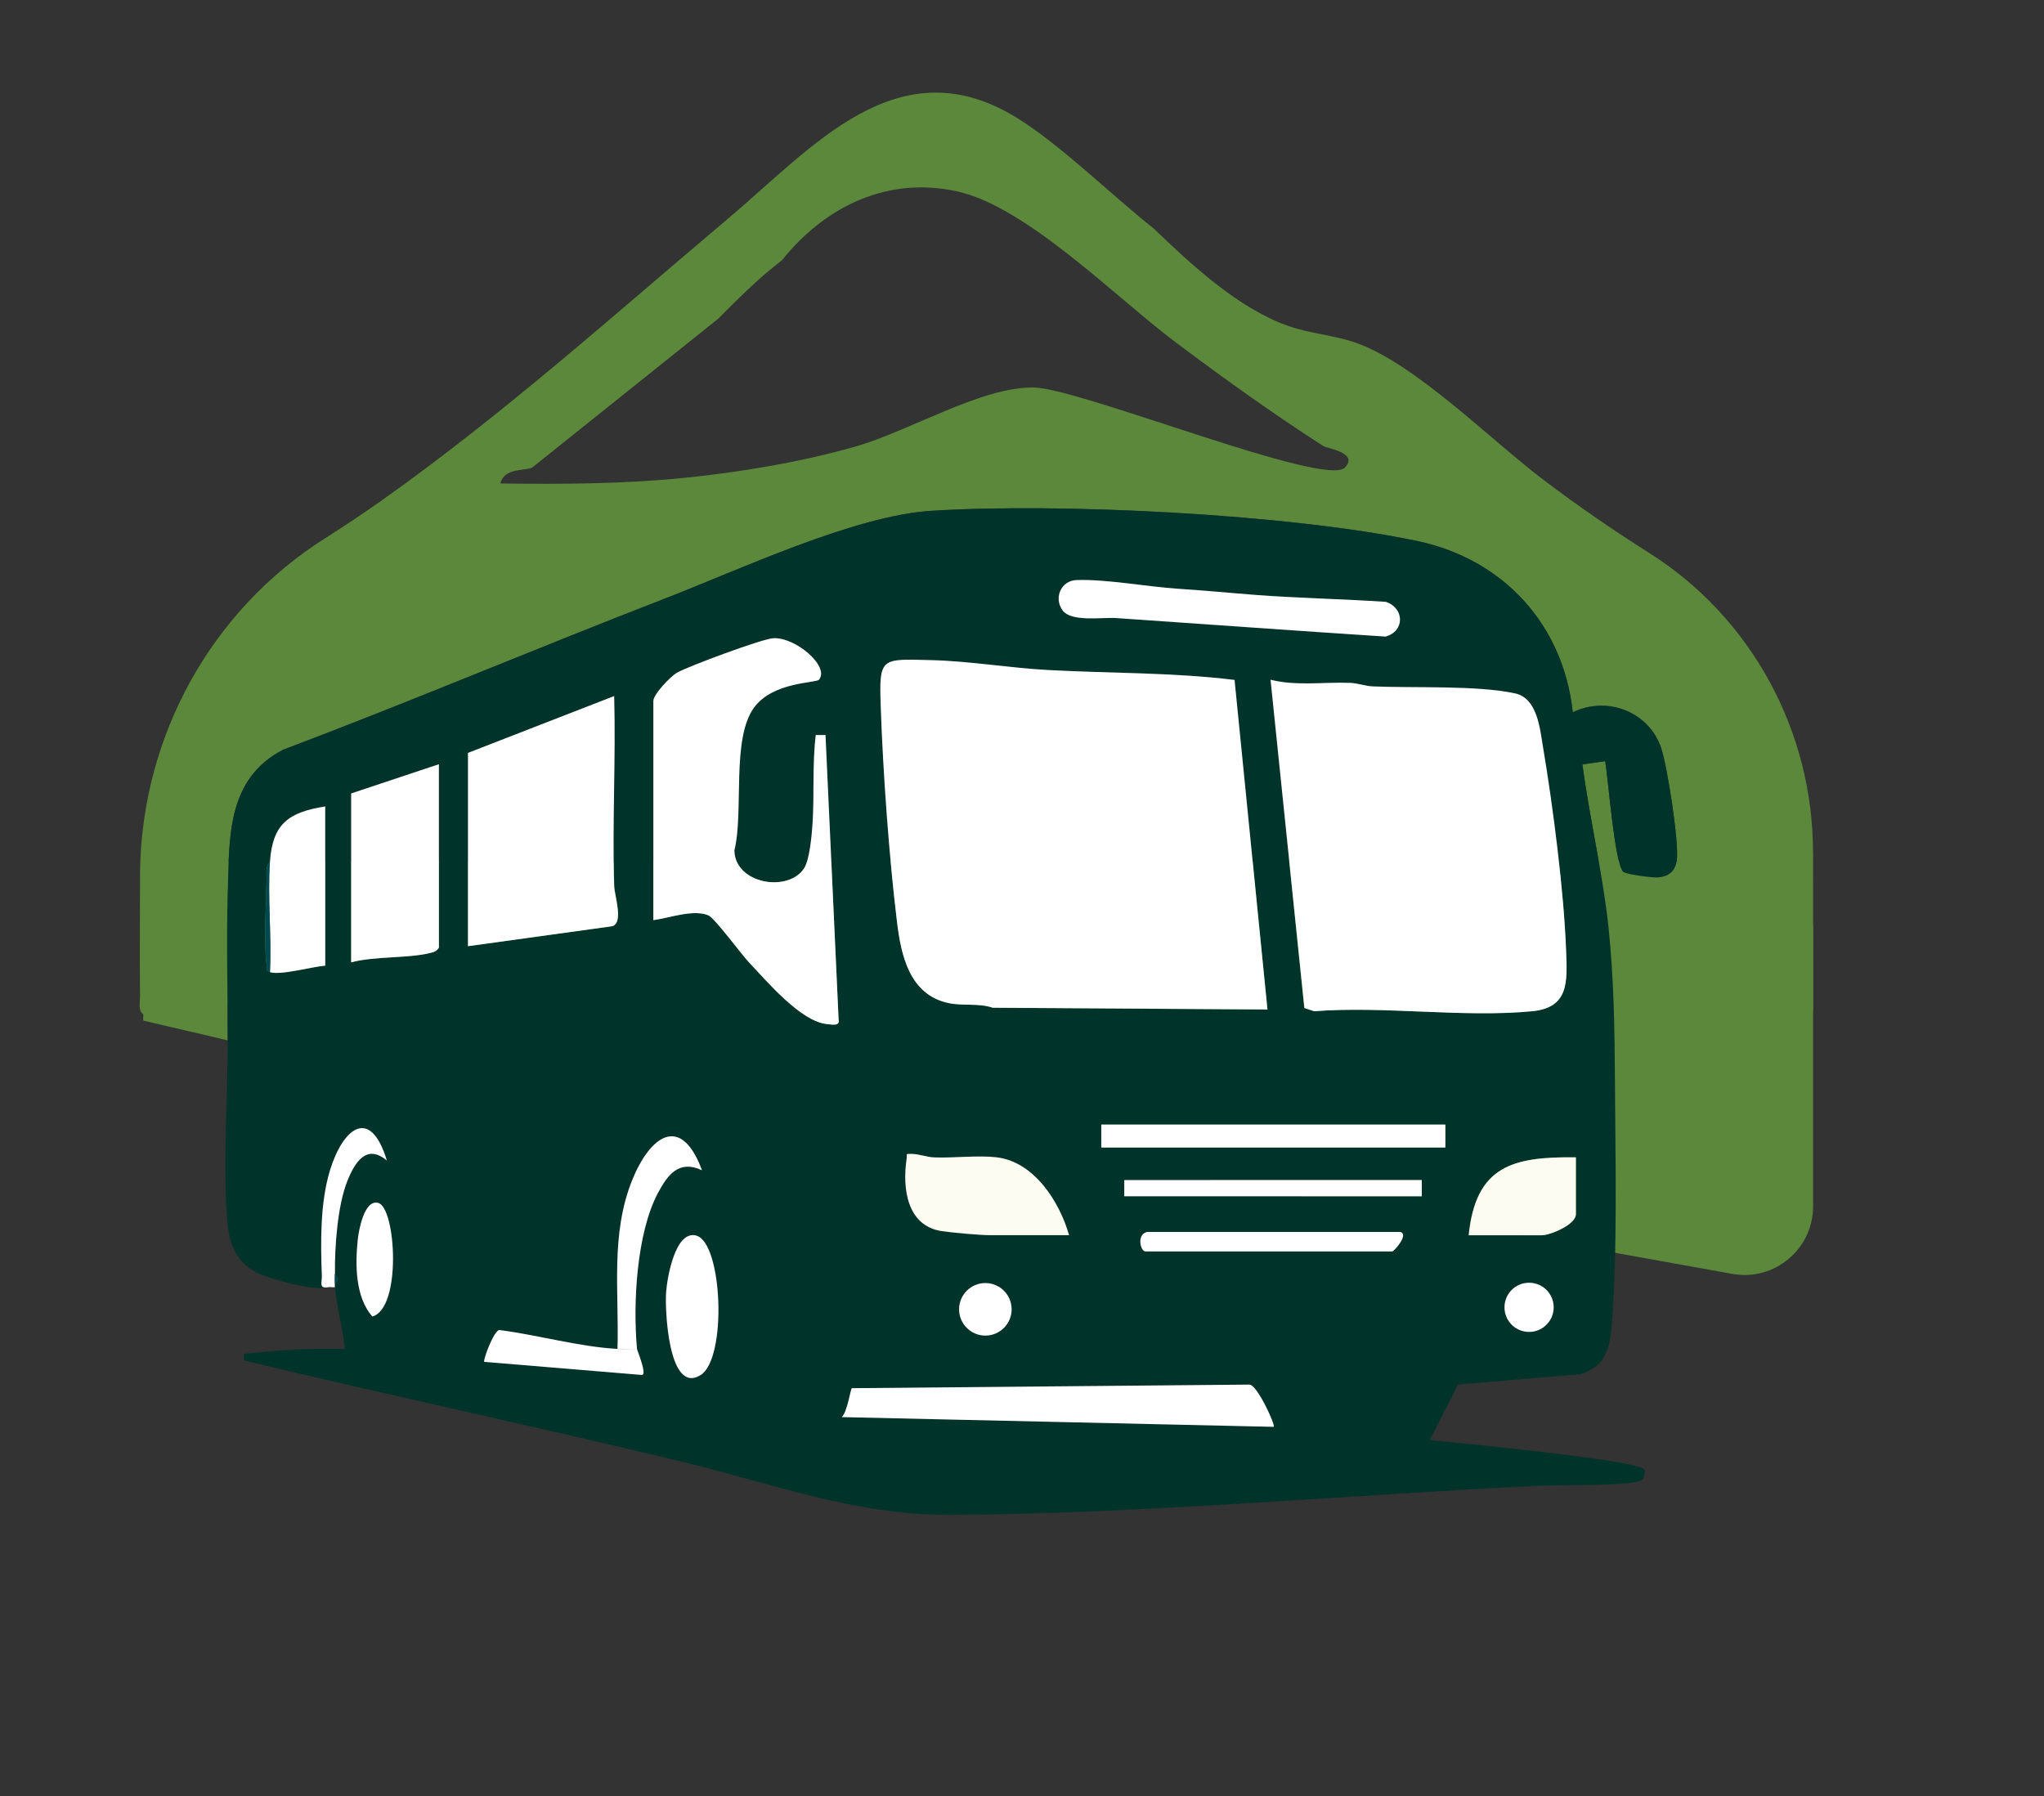 <?xml version="1.0" encoding="UTF-8"?>
<svg id="Layer_1" data-name="Layer 1" xmlns="http://www.w3.org/2000/svg" viewBox="0 0 256 225">
  <rect x="0" y="0" width="256" height="225" fill="#333333" stroke="none"/>
  <defs>
    <style>
      .cls-1 {
        fill: #00342b;
      }

      .cls-2 {
        fill: #fff;
      }

      .cls-3 {
        fill: #fcfcf3;
      }

      .cls-4 {
        fill: #5c883b;
      }

      .cls-5 {
        fill: #004952;
      }
    </style>
  </defs>
  <path class="cls-4" d="M216.96,159.57L24.67,125c-4.1-.74-7.08-4.3-7.08-8.46h0c0-4.75,3.85-8.6,8.6-8.6h192.29c4.75,0,8.6,3.85,8.6,8.6v34.57c0,5.36-4.85,9.41-10.12,8.46h0Z"/>
  <g>
    <path class="cls-4" d="M227.07,106.86c.03-15.25-7.7-29.53-20.6-37.65-4.52-2.85-8.91-5.89-13.14-9.09-6.55-4.94-16.1-14.6-23.51-17.18-2.75-.96-5.73-1.15-8.47-2.11-6.24-2.18-12.18-7.71-16.87-12.22-5.28-4.18-11.64-10.46-17.09-13.83-14.9-9.22-25.61,3.68-36.21,12.61-14.22,11.99-28.19,24.55-43.41,35.32-2.32,1.64-4.69,3.22-7.09,4.74-14.28,9.05-22.91,24.81-23.14,41.71h0v.81c0,4.95-.06,9.91,0,14.86,0,.69-.26,1.81.41,2.23.03.25-.08.53.02.79l10.56,2.47c0-6.22-.17-12.5,0-18.72.19-6.82-.07-14.07,6.92-17.69,16.03-6.05,31.82-12.75,47.8-18.93,9.37-3.62,23.69-10.38,33.35-11,16.17-1.03,44.99.41,60.94,3.79,10.74,2.28,18.27,10.47,19.44,21.45,4.35-2.12,9.61-.04,11.1,4.56.75,2.31,2.23,11.79,1.93,13.98-.19,1.33-.97,2.01-2.35,2.13-.68.06-4.1-.39-4.39-.72-1.08-1.26-1.84-11.63-2.23-13.84l-2.85.41c.89,6.76,2.53,13.57,3.26,20.34.67,6.31.78,12.78.81,19.12,2.12-.71,4.14-1.58,6.11-2.64,2.68-1.43,8.41-5.91,11.18-5.91h7.53c.01-6.1-.02-12.21,0-18.31v-1.49h0ZM168.44,58.57c-2.47,2.54-33.09-9.9-38.93-10.03-6.51-.14-15.62,5.46-22.28,7.37-6.93,1.99-14.78,3.29-21.95,3.99-7.52.73-15.06.76-22.62.66.52-1.99,2.98-1.54,3.99-1.99l23.28-18.63c.23-.21.44-.45.67-.67.46-.43.88-.89,1.33-1.33,2.37-2.3,3.36-3.26,5.99-5.32,5.42-6.78,13.23-10.56,21.95-8.65,8.7,1.9,19.97,13.36,27.35,18.89,6.05,4.54,12.2,8.95,18.56,13.04.37.24,4.46.82,2.66,2.66h0Z"/>
    <g>
      <path class="cls-1" d="M28.52,111.6c-.17,6.21,0,12.5,0,18.72,0,7.19-.65,16.05-.02,23.01.24,2.63,1.21,4.87,3.68,6.09,1.73.86,7.3,2.34,8.95,1.83-1.23.23-.78-.62-.81-1.41-.17-4.25-.23-9.18,1.02-13.24,1.61-5.26,5.04-8.08,7.12-1.22-2.54-2.14-4.02.23-4.95,2.57-1.24,3.12-1.59,8.27-1.55,11.67.5.41.49.81,0,1.22v.41c.18,2.49,1.02,5.22,1.22,7.73-4.22-.14-8.47.14-12.62.61v.83c18.14,4.35,36.39,8.24,54.53,12.6,11.54,2.77,21.94,6.81,33.99,6.74,24.02-.14,49.86-2.5,74.04-3.67,1.82-.09,11.97.11,12.63-.8.21-.28.3-1.05.18-1.24-.74-1.14-23.79-3.35-26.85-3.67l3.52-6.95,15.3-1.28c3.16-.95,3.74-3.19,3.97-6.2.73-9.29.44-21.24.39-30.73-.03-6.34-.14-12.81-.81-19.12-.72-6.77-2.37-13.58-3.26-20.34l2.85-.41c.39,2.21,1.15,12.58,2.23,13.84.29.33,3.71.78,4.39.72,1.38-.12,2.16-.8,2.35-2.13.31-2.19-1.18-11.67-1.93-13.98-1.49-4.59-6.76-6.68-11.1-4.56-1.17-10.99-8.7-19.18-19.44-21.45-15.95-3.38-44.77-4.82-60.94-3.79-9.66.62-23.99,7.38-33.35,11-15.98,6.18-31.76,12.88-47.8,18.93-6.99,3.62-6.73,10.87-6.92,17.69v-.02ZM134.83,72.66c3.72-.13,8.82.85,12.7,1.09,3.31.21,6.54.53,9.83.78,5.35.41,10.81.5,16.19.86,2.35.79,2.39,3.69-.04,4.35-11.24-.73-22.49-1.55-33.73-2.32-1.79-.12-5.64.56-6.74-.99s-.17-3.71,1.77-3.77h.02ZM81.82,115.26v-27.46c0-.83,2.12-3.05,2.97-3.54,1.44-.83,10.53-4.19,12-4.31,2.76-.22,7.17,3.53,5.77,5.19-.37.43-5.73.23-8.12,3.48-2.88,3.91-1.27,13.04-2.47,17.9.05,4.21,6.77,5.33,8.75,2.22.65-1.02.94-4.08,1.03-5.48.25-3.7-.04-7.49.41-11.19h1.22l1.64,35.6c.2.92-.8.67-1.43.61-3.29-.31-7.46-5.27-9.78-7.72-.96-1.01-4.32-5.57-5.09-5.9-1.9-.8-4.92.34-6.91.6h0ZM154.63,85.17l4.12,41.29-34.4-.22c-1.81-.61-3.7-.2-5.52-.58-4.92-1.03-5.97-5.99-6.48-10.2-.99-8.13-1.75-18.66-2.03-26.85-.22-6.31-.05-6.07,6.32-5.91,4.86.12,9.82.98,14.66,1.24,7.76.42,15.62.29,23.34,1.24h-.01ZM159.13,85.15c3.23.81,6.66.26,9.98.39.96.04,1.85.4,2.81.44,5.15.22,13.06-.16,17.83.88,2.79.61,3.1,4.42,3.48,6.69,1.25,7.4,2.64,18.16,2.9,25.58.14,3.83.39,7.1-4.25,7.54-8.62.83-18.54-.68-27.3,0l-1.23-.4-4.24-41.12h.02ZM58.63,118.52v-24.21l18.31-7.12c.21,7.92-.26,15.9,0,23.82.04,1.2,1.21,4.56-.24,5.01l-18.05,2.5h0ZM43.98,99.39l10.99-3.66v22.99c-.18.25-.38.45-.68.54-2.77.84-7.32.46-10.31,1.29v-21.16h0ZM33.81,107.94c.33-4.74,2.33-6.2,6.92-6.92v19.94c-1.58.12-5.63,1.25-6.92.81-.6-.2-.37-.54-.43-.99-.36-2.85-.05-7.57,0-10.62.02-.77-.19-1.58.42-2.22h0ZM181.02,140.87v2.87h-43.09v-2.87h43.09ZM77.34,168.97c.21-7.16-.91-14.35,1.84-21.15,2.2-5.45,6.06-8.43,8.74-1.23-2.86-1.33-4.28.53-5.51,2.83-2.69,5.05-3.15,13.9-2.63,19.55.02.18,1.34,3.3.6,3.26l-19.73-1.64c-.18-.18,1.15-3.83,1.87-3.99,4.85.62,9.95,2.1,14.82,2.37ZM133.9,154.73h-9.97c-1.19,0-4.67-.31-6-.51-4.36-.67-4.93-5.39-4.38-9.06.09-.63-.25-.62.62-.61.96,0,1.86.4,2.83.44,2.48.09,5.35-.28,7.75-.02,4.77.52,7.95,5.55,9.15,9.77h0ZM183.95,154.73c.89-8.7,5.51-9.86,13.43-9.76v7.12c0,1.32-3.21,2.64-4.27,2.64h-9.16ZM178.07,147.81v2.03h-37.26v-2.03h37.26ZM47.39,150.69c2.21.65,2.94,13.2-.76,14.22-2.14-2.45-2.14-6.47-1.83-9.56.11-1.13.8-5.18,2.59-4.66ZM175.4,154.32c1.09.34-.83,2.44-1.02,2.44h-30.92c-.61,0-1.14-2.12.2-2.44h31.74ZM87.23,154.78c3.28.94,3.86,15.4.52,17.47-4.04,2.49-4.48-8.23-4.31-10.42.14-1.84,1.16-7.81,3.8-7.05h-.01ZM188.43,163.76c0-1.7,1.38-3.08,3.08-3.08s3.08,1.38,3.08,3.08-1.38,3.08-3.08,3.08-3.08-1.38-3.08-3.08ZM120.12,164.01c0-1.82,1.47-3.29,3.29-3.29s3.29,1.47,3.29,3.29-1.47,3.29-3.29,3.29-3.29-1.47-3.29-3.29ZM106.68,173.89l49.8-.45c.97,0,3.28,5.08,3.05,5.29l-54.11-1.22c.67-.54,1.12-3.49,1.26-3.62h0Z"/>
      <path class="cls-2" d="M41.95,159.61c-.04-3.4.31-8.55,1.55-11.67.93-2.34,2.41-4.71,4.95-2.57-2.08-6.86-5.51-4.04-7.12,1.22-1.24,4.07-1.18,8.99-1.02,13.24.03.78-.42,1.63.81,1.41.21-.06.56.04.81,0v-.41c-.02-.4,0-.82,0-1.22h.02Z"/>
      <path class="cls-2" d="M154.63,85.17c-7.72-.95-15.58-.82-23.34-1.24-4.84-.26-9.8-1.12-14.66-1.24-6.37-.16-6.54-.4-6.32,5.91.28,8.19,1.04,18.73,2.03,26.85.51,4.21,1.56,9.17,6.48,10.2,1.82.38,3.71-.03,5.52.58l34.4.22-4.12-41.29h.01Z"/>
      <path class="cls-2" d="M159.13,85.15l4.24,41.12,1.23.4c8.76-.68,18.68.83,27.3,0,4.64-.45,4.39-3.71,4.25-7.54-.27-7.42-1.65-18.18-2.9-25.58-.38-2.27-.7-6.08-3.48-6.69-4.77-1.04-12.68-.66-17.83-.88-.96-.04-1.85-.4-2.81-.44-3.32-.13-6.75.42-9.98-.39h-.02Z"/>
      <path class="cls-2" d="M81.82,115.26c1.99-.26,5.01-1.4,6.91-.6.77.32,4.13,4.88,5.09,5.9,2.32,2.45,6.49,7.42,9.78,7.72.63.06,1.63.31,1.43-.61l-1.64-35.6h-1.22c-.45,3.7-.16,7.49-.41,11.19-.09,1.4-.38,4.46-1.03,5.48-1.98,3.11-8.7,1.99-8.75-2.22,1.2-4.86-.41-13.99,2.47-17.9,2.39-3.24,7.75-3.04,8.12-3.48,1.4-1.66-3.01-5.41-5.77-5.19-1.46.12-10.55,3.49-12,4.31-.85.49-2.97,2.71-2.97,3.54v27.46h0Z"/>
      <path class="cls-2" d="M58.63,118.52l18.05-2.5c1.45-.45.28-3.81.24-5.01-.25-7.92.22-15.9,0-23.82l-18.31,7.12v24.21h0Z"/>
      <path class="cls-2" d="M43.98,99.39v21.16c2.98-.83,7.54-.45,10.31-1.29.3-.09.5-.3.68-.54v-22.99l-10.99,3.66h0Z"/>
      <path class="cls-2" d="M106.68,173.89c-.15.12-.59,3.08-1.26,3.62l54.11,1.22c.23-.21-2.08-5.3-3.05-5.29l-49.8.45h0Z"/>
      <path class="cls-2" d="M134.83,72.66c-1.95.07-2.86,2.24-1.77,3.77s4.95.87,6.74.99c11.24.77,22.49,1.59,33.73,2.32,2.43-.66,2.39-3.57.04-4.35-5.38-.36-10.84-.46-16.19-.86-3.29-.25-6.52-.57-9.83-.78-3.88-.25-8.98-1.22-12.7-1.09h-.02Z"/>
      <path class="cls-3" d="M133.9,154.73c-1.21-4.21-4.39-9.25-9.15-9.77-2.4-.26-5.26.11-7.75.02-.97-.04-1.86-.43-2.83-.44-.86,0-.52-.02-.62.61-.55,3.67.02,8.39,4.38,9.06,1.32.2,4.8.51,6,.51h9.97Z"/>
      <path class="cls-2" d="M33.81,107.94c-.31,4.49.23,9.3,0,13.83,1.29.44,5.34-.7,6.92-.81v-19.94c-4.59.72-6.59,2.17-6.92,6.92Z"/>
      <rect class="cls-2" x="137.93" y="140.87" width="43.09" height="2.87"/>
      <path class="cls-3" d="M183.95,154.73h9.15c1.07,0,4.27-1.33,4.27-2.64v-7.12c-7.91-.09-12.53,1.06-13.43,9.76h.01Z"/>
      <path class="cls-2" d="M87.23,154.78c-2.64-.76-3.66,5.21-3.8,7.05-.17,2.19.28,12.91,4.31,10.42,3.34-2.06,2.76-16.53-.52-17.47h.01Z"/>
      <path class="cls-2" d="M77.34,168.97c.81.04,1.63-.03,2.44,0-.52-5.64-.06-14.49,2.63-19.55,1.23-2.3,2.65-4.17,5.51-2.83-2.67-7.2-6.54-4.22-8.74,1.23-2.74,6.8-1.63,13.99-1.84,21.15Z"/>
      <path class="cls-2" d="M143.66,154.32c-1.34.32-.82,2.44-.2,2.44h30.92c.18,0,2.11-2.1,1.02-2.44h-31.74Z"/>
      <rect class="cls-2" x="140.81" y="147.82" width="37.26" height="2.03"/>
      <path class="cls-2" d="M77.34,168.97c-4.86-.27-9.96-1.75-14.82-2.37-.72.17-2.05,3.82-1.87,3.99l19.73,1.64c.73.03-.59-3.08-.6-3.26-.81-.03-1.63.04-2.44,0h0Z"/>
      <path class="cls-2" d="M47.39,150.69c-1.79-.52-2.48,3.53-2.59,4.66-.31,3.09-.31,7.1,1.83,9.56,3.7-1.02,2.96-13.57.76-14.22Z"/>
      <circle class="cls-2" cx="123.41" cy="164.01" r="3.29"/>
      <circle class="cls-2" cx="191.51" cy="163.76" r="3.08"/>
      <path class="cls-5" d="M33.81,121.77c.23-4.53-.31-9.34,0-13.83-.61.64-.4,1.45-.42,2.22-.06,3.05-.36,7.76,0,10.62.06.45-.17.79.43.99h0Z"/>
      <path class="cls-5" d="M41.95,160.83c.49-.41.5-.81,0-1.22,0,.41-.02.82,0,1.22Z"/>
    </g>
  </g>
</svg>